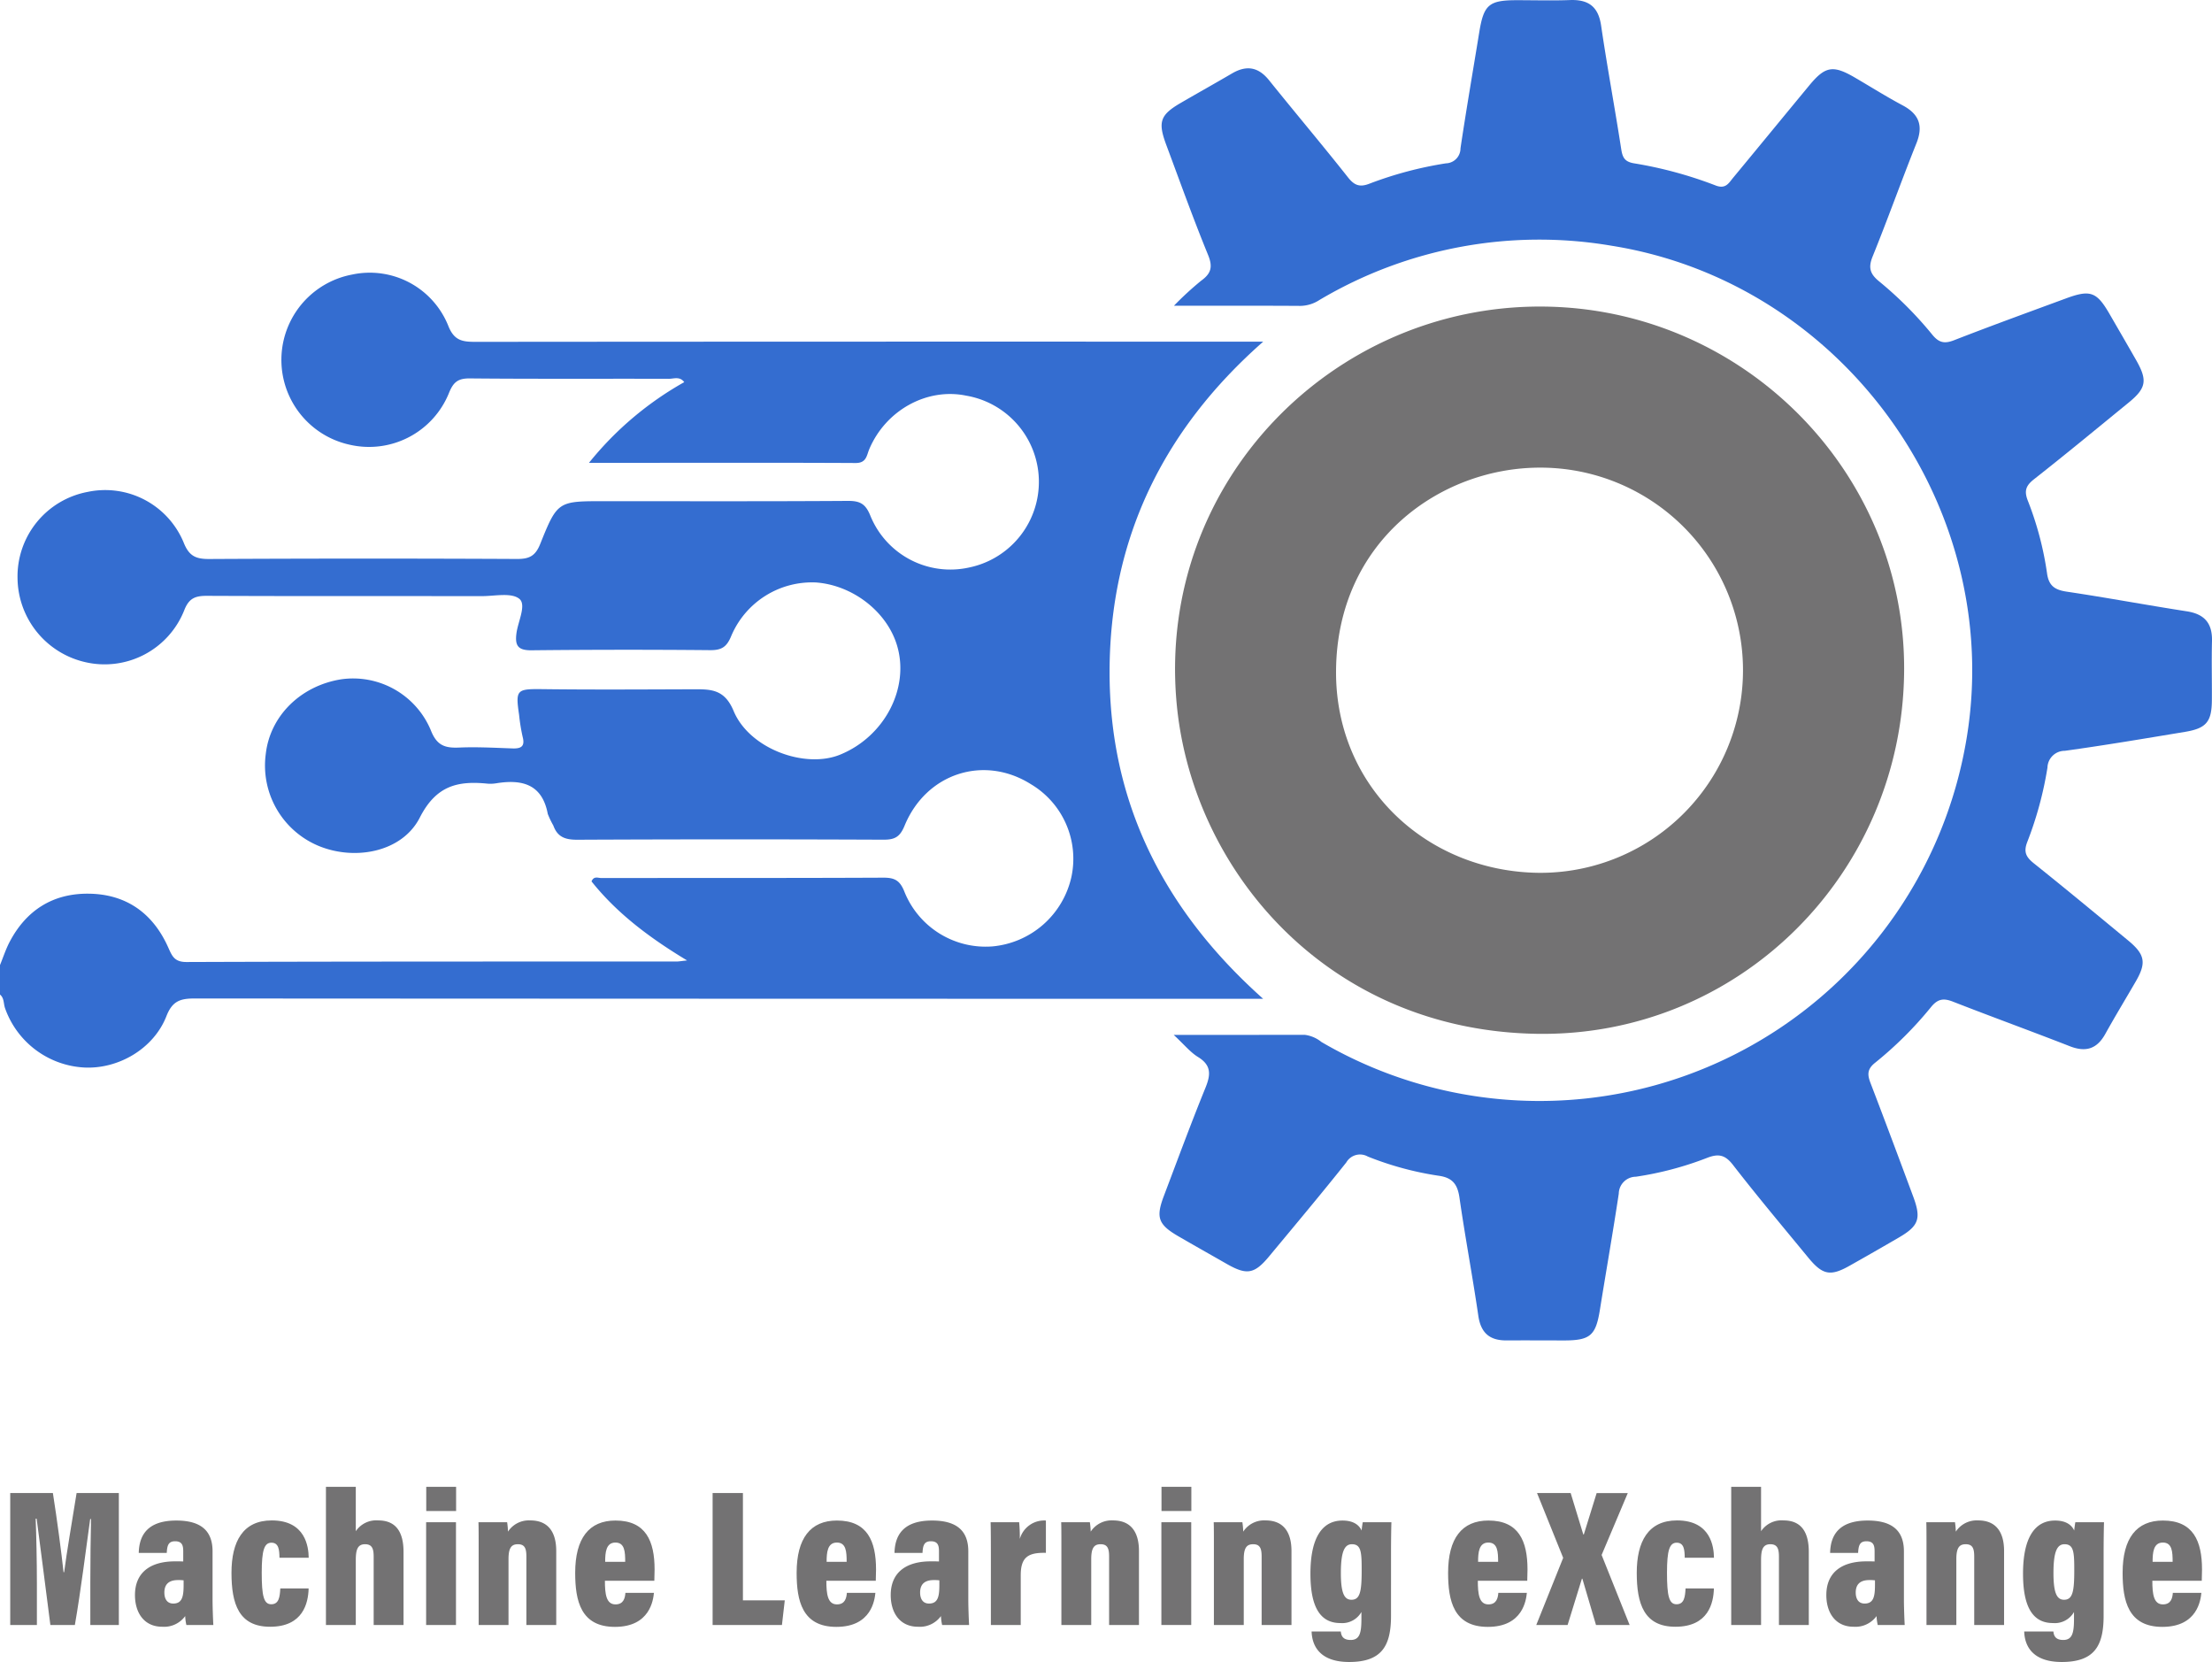 <svg id="Layer_1" data-name="Layer 1" xmlns="http://www.w3.org/2000/svg" viewBox="15.401 11.584 383.089 287.775"><defs><style>.cls-1{fill:#737273;}.cls-2{fill:#346dd0;}</style></defs><path class="cls-1" d="M31.044,285.635c0-3.55.056-8.274.123-11.032h-.149c-.671,4.765-1.623,12.487-2.651,18.35H24.125c-.8-6.098-1.749-13.785-2.377-18.405h-.171c.112,2.685.213,7.302.213,11.26v7.146H17.172V270.107H24.561c.752,4.769,1.501,10.502,1.846,13.705h.104c.438-3.401,1.298-8.363,2.156-13.705H35.983v22.845H31.044Z"/><path class="cls-1" d="M52.213,288.568c0,1.216.08,3.49.136,4.384H47.68a8.152,8.152,0,0,1-.205-1.544,4.518,4.518,0,0,1-3.972,1.849c-3.157,0-4.727-2.434-4.727-5.481,0-3.889,2.621-5.842,6.945-5.842.518,0,1.053,0,1.413.021v-1.731c0-.959-.138-1.769-1.405-1.769-1.179,0-1.382.745-1.448,2.015H39.432c.067-3.14,1.595-5.604,6.503-5.604,4.142,0,6.278,1.666,6.278,5.334Zm-5.013-3.349a6.912,6.912,0,0,0-.98-.044c-1.786,0-2.353.945-2.353,2.158,0,1.03.428,1.907,1.54,1.907,1.522,0,1.793-1.18,1.793-3.18Z"/><path class="cls-1" d="M68.852,286.625c-.068,2.521-.955,6.632-6.671,6.632-5.439,0-6.69-3.99-6.69-9.329,0-5.408,1.962-9.083,6.977-9.083,5.849,0,6.374,4.577,6.396,6.466H63.802c-.021-1.33-.104-2.608-1.393-2.608-1.243,0-1.68,1.304-1.68,5.212,0,3.998.354,5.449,1.646,5.449,1.344,0,1.492-1.295,1.57-2.738Z"/><path class="cls-1" d="M77.02,269.028v7.686a4.257,4.257,0,0,1,3.891-1.869c3.084,0,4.376,2.033,4.376,5.455v12.652h-5.171V281.167c0-1.351-.225-2.199-1.492-2.199-1.301,0-1.604.969-1.604,2.754v11.23H71.85V269.028Z"/><path class="cls-1" d="M89.201,275.159h5.17v17.793H89.201Zm.021-6.131h5.17v4.188H89.222Z"/><path class="cls-1" d="M98.298,280.746c0-3.667,0-4.663-.034-5.587H103.23a13.387,13.387,0,0,1,.146,1.63,4.32,4.32,0,0,1,3.871-1.944c3.014,0,4.487,1.918,4.487,5.308v12.8H106.564v-11.833c0-1.372-.246-2.151-1.47-2.151-1.104,0-1.626.604-1.626,2.574v11.41H98.298Z"/><path class="cls-1" d="M120.163,285.293c0,2.318.227,4.093,1.836,4.093,1.444,0,1.657-1.189,1.713-2.001h4.943c-.127,1.193-.653,5.894-6.76,5.894-5.914,0-6.88-4.519-6.88-9.352,0-5.998,2.402-9.061,6.983-9.061,5.257,0,6.768,3.562,6.768,8.481,0,.605-.021,1.58-.043,1.945Zm3.514-3.276c0-1.729-.078-3.338-1.69-3.338-1.632,0-1.779,1.695-1.779,3.338Z"/><path class="cls-1" d="M138.816,270.107h5.249v18.581h7.248l-.489,4.264H138.816Z"/><path class="cls-1" d="M158.515,285.293c0,2.318.227,4.093,1.836,4.093,1.444,0,1.657-1.189,1.713-2.001h4.943c-.127,1.193-.653,5.894-6.76,5.894-5.914,0-6.88-4.519-6.88-9.352,0-5.998,2.402-9.061,6.983-9.061,5.257,0,6.768,3.562,6.768,8.481,0,.605-.021,1.58-.043,1.945Zm3.514-3.276c0-1.729-.078-3.338-1.69-3.338-1.632,0-1.779,1.695-1.779,3.338Z"/><path class="cls-1" d="M183.099,288.568c0,1.216.08,3.49.136,4.384H178.566a8.152,8.152,0,0,1-.205-1.544,4.519,4.519,0,0,1-3.972,1.849c-3.157,0-4.727-2.434-4.727-5.481,0-3.889,2.621-5.842,6.945-5.842.518,0,1.053,0,1.413.021v-1.731c0-.959-.138-1.769-1.405-1.769-1.179,0-1.382.745-1.448,2.015h-4.85c.067-3.14,1.595-5.604,6.503-5.604,4.142,0,6.278,1.666,6.278,5.334Zm-5.013-3.349a6.912,6.912,0,0,0-.98-.044c-1.786,0-2.353.945-2.353,2.158,0,1.03.428,1.907,1.54,1.907,1.522,0,1.793-1.18,1.793-3.18Z"/><path class="cls-1" d="M187.009,281.208c0-3.016-.012-4.845-.046-6.049h4.943a27.363,27.363,0,0,1,.113,2.89,4.389,4.389,0,0,1,4.518-3.183v5.593c-3.031-.065-4.358.71-4.358,3.868v8.625h-5.17Z"/><path class="cls-1" d="M199.219,280.746c0-3.667,0-4.663-.034-5.587h4.966a13.389,13.389,0,0,1,.146,1.63,4.32,4.32,0,0,1,3.871-1.944c3.014,0,4.487,1.918,4.487,5.308v12.8h-5.171v-11.833c0-1.372-.246-2.151-1.47-2.151-1.104,0-1.626.604-1.626,2.574v11.41H199.219Z"/><path class="cls-1" d="M216.536,275.159h5.17v17.793h-5.17Zm.021-6.131h5.17v4.188h-5.17Z"/><path class="cls-1" d="M225.633,280.746c0-3.667,0-4.663-.034-5.587H230.565a13.387,13.387,0,0,1,.146,1.63,4.32,4.32,0,0,1,3.871-1.944c3.014,0,4.487,1.918,4.487,5.308v12.8H233.899v-11.833c0-1.372-.246-2.151-1.47-2.151-1.104,0-1.626.604-1.626,2.574v11.41h-5.17Z"/><path class="cls-1" d="M256.306,291.356c0,5.11-1.511,8.002-7.245,8.002-5.097,0-6.429-2.8-6.507-5.284H247.608c.067.57.229,1.471,1.705,1.471,1.566,0,1.867-1.211,1.867-3.653v-1.191a3.826,3.826,0,0,1-3.664,1.915c-3.729,0-5.166-3.219-5.166-8.553,0-6.203,2.024-9.196,5.551-9.196,2.134,0,2.973.976,3.315,1.735.033-.438.125-1.05.192-1.442h4.965c-.033,1.081-.067,3.042-.067,5.583Zm-8.685-7.417c0,3.508.598,4.644,1.835,4.644,1.49,0,1.768-1.437,1.768-5.064,0-3.098-.056-4.551-1.689-4.551C248.287,278.968,247.622,280.164,247.622,283.939Z"/><path class="cls-1" d="M271.341,285.293c0,2.318.227,4.093,1.836,4.093,1.444,0,1.657-1.189,1.713-2.001h4.943c-.127,1.193-.653,5.894-6.76,5.894-5.914,0-6.88-4.519-6.88-9.352,0-5.998,2.402-9.061,6.983-9.061,5.257,0,6.768,3.562,6.768,8.481,0,.605-.021,1.58-.043,1.945Zm3.514-3.276c0-1.729-.078-3.338-1.69-3.338-1.632,0-1.779,1.695-1.779,3.338Z"/><path class="cls-1" d="M291.807,292.952l-2.36-8.012h-.082l-2.475,8.012h-5.428l4.661-11.623-4.527-11.222h5.823l2.19,7.175.094-.022,2.218-7.152h5.392L292.781,280.829l4.849,12.123Z"/><path class="cls-1" d="M312.226,286.625c-.068,2.521-.955,6.632-6.671,6.632-5.439,0-6.69-3.99-6.69-9.329,0-5.408,1.962-9.083,6.977-9.083,5.849,0,6.374,4.577,6.396,6.466h-5.062c-.021-1.33-.104-2.608-1.393-2.608-1.243,0-1.68,1.304-1.68,5.212,0,3.998.354,5.449,1.645,5.449,1.344,0,1.492-1.295,1.57-2.738Z"/><path class="cls-1" d="M320.394,269.028v7.686a4.257,4.257,0,0,1,3.891-1.869c3.084,0,4.376,2.033,4.376,5.455v12.652h-5.171V281.167c0-1.351-.225-2.199-1.492-2.199-1.301,0-1.604.969-1.604,2.754v11.23h-5.17V269.028Z"/><path class="cls-1" d="M345.134,288.568c0,1.216.08,3.49.136,4.384h-4.669a8.152,8.152,0,0,1-.205-1.544,4.519,4.519,0,0,1-3.972,1.849c-3.157,0-4.727-2.434-4.727-5.481,0-3.889,2.621-5.842,6.945-5.842.518,0,1.053,0,1.413.021v-1.731c0-.959-.138-1.769-1.405-1.769-1.179,0-1.382.745-1.448,2.015h-4.85c.067-3.14,1.595-5.604,6.503-5.604,4.142,0,6.278,1.666,6.278,5.334Zm-5.013-3.349a6.912,6.912,0,0,0-.98-.044c-1.786,0-2.353.945-2.353,2.158,0,1.03.428,1.907,1.54,1.907,1.522,0,1.793-1.18,1.793-3.18Z"/><path class="cls-1" d="M349.045,280.746c0-3.667,0-4.663-.034-5.587h4.966a13.387,13.387,0,0,1,.146,1.63,4.32,4.32,0,0,1,3.871-1.944c3.014,0,4.487,1.918,4.487,5.308v12.8h-5.171v-11.833c0-1.372-.246-2.151-1.47-2.151-1.104,0-1.626.604-1.626,2.574v11.41h-5.17Z"/><path class="cls-1" d="M379.718,291.356c0,5.11-1.511,8.002-7.245,8.002-5.097,0-6.429-2.8-6.507-5.284h5.054c.067.57.229,1.471,1.705,1.471,1.566,0,1.867-1.211,1.867-3.653v-1.191a3.826,3.826,0,0,1-3.664,1.915c-3.729,0-5.166-3.219-5.166-8.553,0-6.203,2.024-9.196,5.551-9.196,2.134,0,2.973.976,3.315,1.735.033-.438.125-1.05.192-1.442h4.965c-.033,1.081-.067,3.042-.067,5.583Zm-8.685-7.417c0,3.508.598,4.644,1.835,4.644,1.49,0,1.768-1.437,1.768-5.064,0-3.098-.056-4.551-1.689-4.551C371.699,278.968,371.034,280.164,371.034,283.939Z"/><path class="cls-1" d="M388.158,285.293c0,2.318.227,4.093,1.836,4.093,1.444,0,1.657-1.189,1.713-2.001H396.65c-.127,1.193-.653,5.894-6.76,5.894-5.914,0-6.88-4.519-6.88-9.352,0-5.998,2.402-9.061,6.983-9.061,5.257,0,6.768,3.562,6.768,8.481,0,.605-.021,1.58-.043,1.945Zm3.514-3.276c0-1.729-.078-3.338-1.69-3.338-1.632,0-1.779,1.695-1.779,3.338Z"/><path class="cls-2" d="M15.401,178.688c.557-1.355,1.008-2.766,1.69-4.056,2.891-5.474,7.507-8.374,13.673-8.305,6.466.073,11.077,3.348,13.725,9.204.692,1.532,1.055,2.635,3.22,2.627,28.308-.103,56.616-.077,84.924-.088.313-0.0.625-.063,1.763-.185-6.578-3.965-12.16-8.184-16.55-13.684.394-.981,1.134-.583,1.694-.584,16.282-.02,32.565.013,48.846-.062,1.968-.009,2.882.481,3.659,2.459a15.155,15.155,0,0,0,15.201,9.444,15.448,15.448,0,0,0,13.694-11.967,15.019,15.019,0,0,0-7.018-16.133c-8.111-5.099-18.118-1.901-21.86,7.197-.803,1.953-1.7,2.43-3.665,2.422q-26.498-.115-52.997.008c-2.091.011-3.452-.456-4.169-2.462a15.158,15.158,0,0,1-.961-2.003c-.96-5.128-4.404-6.026-8.851-5.322a6.282,6.282,0,0,1-1.59.076c-5.152-.518-8.891.322-11.724,5.876-3.055,5.989-11.213,7.507-17.516,4.906a15.074,15.074,0,0,1-9.158-15.935c.749-6.578,6.044-11.807,13.08-12.917a14.589,14.589,0,0,1,15.484,8.779c1.049,2.717,2.477,3.145,4.942,3.041,3.073-.13,6.161.043,9.241.15,1.524.053,2.174-.393,1.731-2.037a32.735,32.735,0,0,1-.608-3.773c-.646-4.406-.416-4.507,4.16-4.452,8.697.106,17.396.047,26.094.021,3.003-.009,5.335.002,6.898,3.753,2.729,6.55,12.347,10.055,18.442,7.568,7.684-3.135,12.054-11.483,9.875-18.862-1.726-5.842-7.605-10.446-13.985-10.95a15.186,15.186,0,0,0-14.727,9.224c-.78,1.929-1.665,2.511-3.673,2.493q-15.455-.141-30.912.023c-2.383.029-2.918-.821-2.624-2.977.279-2.049,1.763-4.925.481-5.944-1.396-1.111-4.251-.454-6.471-.457-15.857-.019-31.714.021-47.57-.05-2.019-.009-3.146.361-3.977,2.491a14.832,14.832,0,0,1-17.125,8.994A15.08,15.08,0,0,1,18.44,111.793a14.897,14.897,0,0,1,12.151-15.037,14.707,14.707,0,0,1,16.63,8.798c.937,2.344,2.126,2.833,4.427,2.822q26.658-.138,53.317-.007c2.091.009,3.159-.515,3.989-2.584,2.995-7.461,3.096-7.42,11.136-7.421,14.048-0,28.096.045,42.142-.049,2.09-.014,3.072.487,3.904,2.567a14.961,14.961,0,0,0,17.156,8.953,15.141,15.141,0,0,0-.579-29.746c-6.801-1.401-13.912,2.535-16.763,9.262-.463,1.092-.476,2.413-2.363,2.403-14.047-.072-28.095-.032-42.142-.027-1.14 0-2.279,0-4.043,0a56.954,56.954,0,0,1,16.502-13.976c-.78-1.045-1.811-.575-2.658-.577-11.493-.034-22.987.04-34.48-.067-2.046-.019-2.85.637-3.607,2.514a14.924,14.924,0,0,1-17.164,8.974,15.035,15.035,0,0,1,.39-29.471A14.646,14.646,0,0,1,93.005,67.918c1.022,2.657,2.462,2.859,4.734,2.857q66.247-.057,132.494-.029c1.038,0,2.077,0,3.933,0-17.569,15.462-26.531,34.442-26.601,56.985-.069,22.537,9.187,41.278,26.597,56.796-1.777,0-2.886,0-3.995,0q-90.511-.003-181.022-.055c-2.499-.003-3.889.412-4.922,3.057-2.211,5.658-8.337,9.199-14.248,8.895A15.412,15.412,0,0,1,16.268,186.13c-.27-.784-.127-1.727-.867-2.337Z"/><path class="cls-2" d="M218.669,190.773c8.12,0,15.42.004,22.72-.005a5.746,5.746,0,0,1,2.878,1.245A74.954,74.954,0,0,0,355.64,141.388c7.877-40.545-20.29-80.711-61.072-87.243a74.571,74.571,0,0,0-50.659,9.384,6.225,6.225,0,0,1-3.272,1.02c-7.021-.046-14.042-.022-21.928-.022a54.985,54.985,0,0,1,4.715-4.338c1.746-1.257,2.044-2.402,1.195-4.474-2.573-6.282-4.863-12.681-7.235-19.044-1.489-3.994-1.062-5.195,2.534-7.284,2.94-1.708,5.911-3.365,8.845-5.084,2.503-1.467,4.56-1.144,6.424,1.176,4.528,5.636,9.199,11.157,13.68,16.829,1.123,1.421,2.078,1.719,3.727,1.071a65.529,65.529,0,0,1,13.219-3.513,2.593,2.593,0,0,0,2.526-2.599c1.003-6.721,2.162-13.418,3.254-20.125.77-4.73,1.68-5.52,6.432-5.524,3.086-.003,6.176.091,9.258-.024,3.183-.118,4.921,1.094,5.409,4.412,1.048,7.142,2.378,14.243,3.48,21.378.224,1.448.58,2.196,2.194,2.475a71.256,71.256,0,0,1,14.126,3.826c1.773.701,2.295-.392,3.068-1.325,4.408-5.323,8.787-10.67,13.192-15.995,2.757-3.333,4.11-3.554,7.893-1.347,2.754,1.606,5.456,3.31,8.268,4.808,2.856,1.522,3.605,3.529,2.386,6.574-2.604,6.502-4.954,13.107-7.585,19.598-.779,1.921-.458,3.012,1.116,4.298a65.241,65.241,0,0,1,9.225,9.247c1.149,1.405,2.12,1.594,3.782.946,6.429-2.506,12.919-4.858,19.394-7.245,4.185-1.542,5.296-1.129,7.51,2.698,1.543,2.667,3.091,5.33,4.617,8.006,1.993,3.498,1.756,4.852-1.32,7.362-5.437,4.438-10.846,8.912-16.364,13.247-1.391,1.093-1.749,1.98-1.099,3.673a56.005,56.005,0,0,1,3.342,12.594c.296,2.209,1.359,2.903,3.436,3.211,6.936,1.03,13.832,2.327,20.762,3.397,3.073.474,4.451,2.064,4.373,5.152-.085,3.4.001,6.804-.02,10.206-.023,3.777-.949,4.908-4.679,5.523-6.92,1.143-13.837,2.318-20.784,3.274a2.994,2.994,0,0,0-3.012,2.909,62.614,62.614,0,0,1-3.499,12.884c-.685,1.762-.174,2.64,1.164,3.709,5.482,4.382,10.887,8.861,16.299,13.33,2.948,2.434,3.198,3.88,1.326,7.111-1.757,3.033-3.579,6.03-5.28,9.093-1.443,2.599-3.38,3.193-6.137,2.116-6.727-2.628-13.52-5.09-20.247-7.719-1.619-.633-2.618-.496-3.788.936a64.843,64.843,0,0,1-9.709,9.662c-1.384,1.106-1.317,2.076-.77,3.501,2.511,6.542,4.959,13.108,7.4,19.677,1.406,3.784.951,5.058-2.476,7.055q-4.269,2.488-8.577,4.91c-3.289,1.85-4.649,1.596-7.108-1.392-4.391-5.336-8.838-10.631-13.072-16.09-1.367-1.763-2.523-1.973-4.504-1.197a57.107,57.107,0,0,1-12.302,3.253,2.984,2.984,0,0,0-2.962,2.93c-1.015,6.719-2.191,13.414-3.27,20.123-.718,4.463-1.678,5.3-6.276,5.295-3.299-.004-6.598-.024-9.897-.004-2.91.017-4.447-1.287-4.882-4.27-.996-6.828-2.282-13.614-3.264-20.444-.331-2.302-1.191-3.464-3.595-3.798a54.821,54.821,0,0,1-12.278-3.325,2.741,2.741,0,0,0-3.728,1.02c-4.37,5.489-8.883,10.865-13.366,16.264-2.556,3.078-3.872,3.286-7.363,1.291-2.768-1.582-5.547-3.145-8.306-4.744-3.536-2.048-3.982-3.258-2.557-7.015,2.371-6.249,4.677-12.525,7.198-18.714.925-2.271,1.059-3.901-1.288-5.343C221.546,193.782,220.512,192.481,218.669,190.773Z"/><path class="cls-1" d="M345.17,127.791c-.28,35.146-28.661,63.391-63.667,62.798-36.421-.616-59.963-28.637-62.375-57.804-3.125-37.778,27.128-68.312,63.296-68.119C317.24,64.851,345.444,93.328,345.17,127.791ZM282.142,92.556c-17.224-.024-35.194,12.671-35.355,35.173-.144,20.138,15.786,34.785,35.136,34.985a35.08,35.08,0,1,0,.219-70.159Z"/></svg>